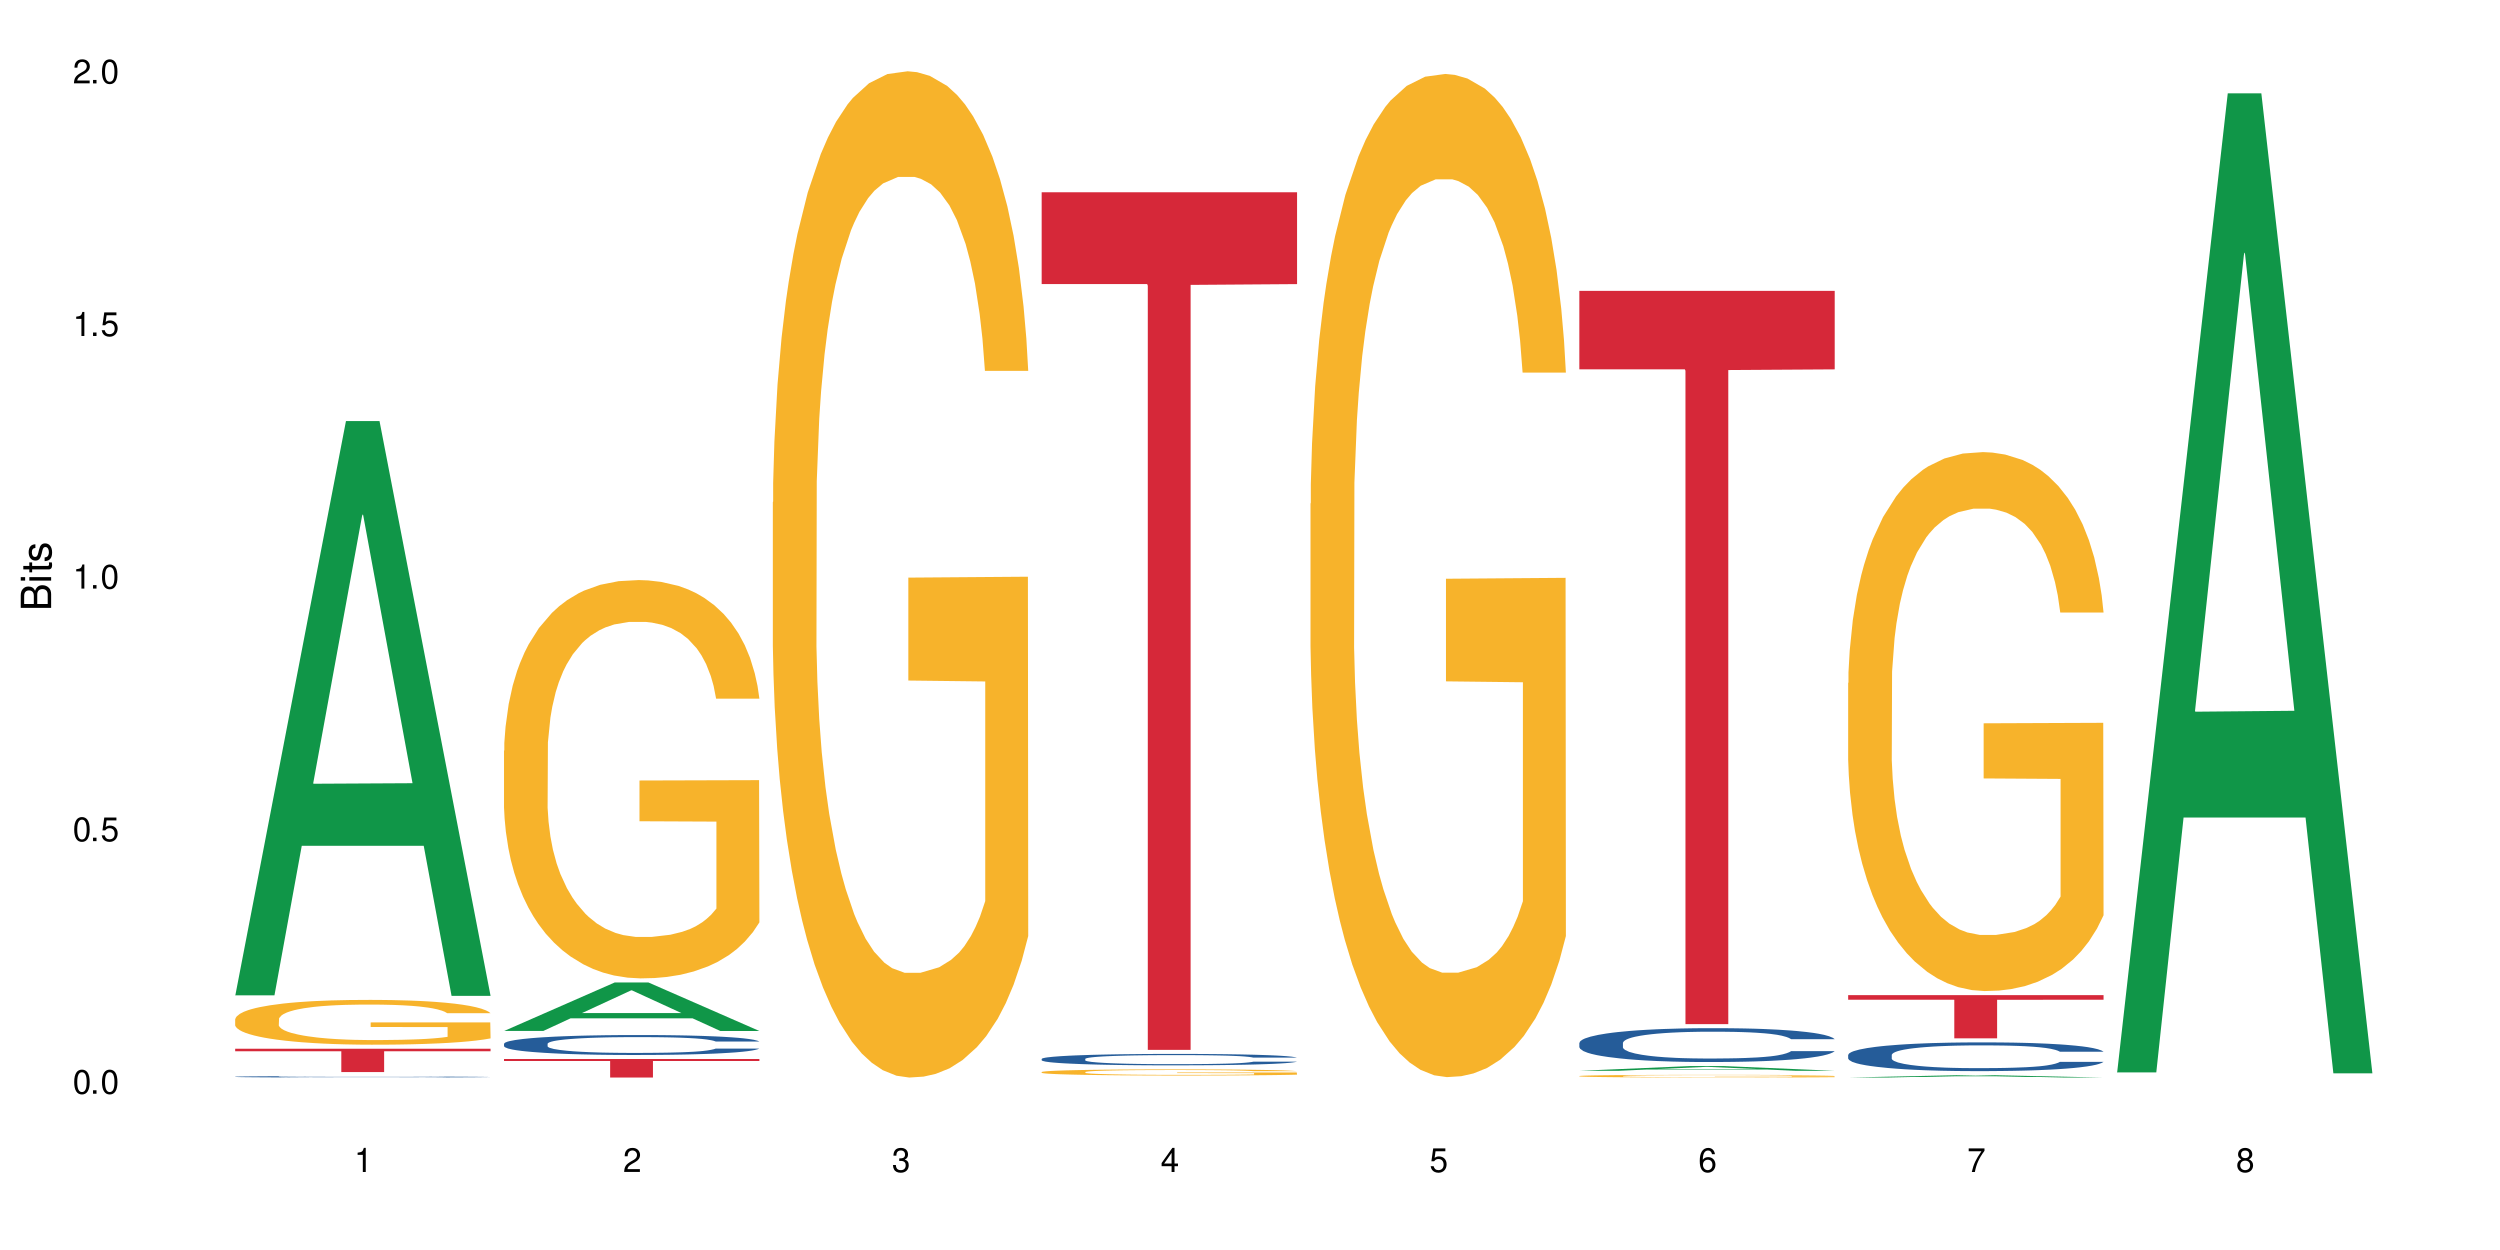 <?xml version="1.0" encoding="UTF-8"?>
<svg xmlns="http://www.w3.org/2000/svg" xmlns:xlink="http://www.w3.org/1999/xlink" width="720" height="360" viewBox="0 0 720 360">
<defs>
<g>
<g id="glyph-0-0">
</g>
<g id="glyph-0-1">
<path d="M 2.641 -6.938 C 2 -6.938 1.422 -6.656 1.078 -6.172 C 0.641 -5.562 0.406 -4.641 0.406 -3.359 C 0.406 -1.016 1.188 0.219 2.641 0.219 C 4.078 0.219 4.859 -1.016 4.859 -3.297 C 4.859 -4.641 4.656 -5.547 4.203 -6.172 C 3.844 -6.656 3.281 -6.938 2.641 -6.938 Z M 2.641 -6.188 C 3.547 -6.188 4 -5.25 4 -3.375 C 4 -1.406 3.562 -0.484 2.625 -0.484 C 1.734 -0.484 1.281 -1.438 1.281 -3.344 C 1.281 -5.25 1.734 -6.188 2.641 -6.188 Z M 2.641 -6.188 "/>
</g>
<g id="glyph-0-2">
<path d="M 1.828 -1 L 0.828 -1 L 0.828 0 L 1.828 0 Z M 1.828 -1 "/>
</g>
<g id="glyph-0-3">
<path d="M 4.562 -6.797 L 1.062 -6.797 L 0.547 -3.094 L 1.328 -3.094 C 1.719 -3.562 2.047 -3.734 2.578 -3.734 C 3.484 -3.734 4.062 -3.109 4.062 -2.094 C 4.062 -1.125 3.484 -0.531 2.578 -0.531 C 1.828 -0.531 1.375 -0.906 1.188 -1.672 L 0.328 -1.672 C 0.453 -1.109 0.547 -0.844 0.75 -0.594 C 1.125 -0.078 1.828 0.219 2.594 0.219 C 3.969 0.219 4.922 -0.781 4.922 -2.219 C 4.922 -3.562 4.031 -4.484 2.719 -4.484 C 2.25 -4.484 1.859 -4.359 1.469 -4.062 L 1.734 -5.969 L 4.562 -5.969 Z M 4.562 -6.797 "/>
</g>
<g id="glyph-0-4">
<path d="M 2.484 -4.938 L 2.484 0 L 3.328 0 L 3.328 -6.938 L 2.766 -6.938 C 2.469 -5.875 2.281 -5.734 0.984 -5.562 L 0.984 -4.938 Z M 2.484 -4.938 "/>
</g>
<g id="glyph-0-5">
<path d="M 4.859 -0.828 L 1.281 -0.828 C 1.359 -1.406 1.672 -1.781 2.5 -2.281 L 3.469 -2.828 C 4.406 -3.344 4.906 -4.062 4.906 -4.906 C 4.906 -5.484 4.672 -6.031 4.266 -6.406 C 3.859 -6.766 3.375 -6.938 2.719 -6.938 C 1.859 -6.938 1.219 -6.625 0.844 -6.031 C 0.609 -5.672 0.5 -5.234 0.484 -4.531 L 1.328 -4.531 C 1.359 -5.016 1.406 -5.281 1.531 -5.516 C 1.75 -5.938 2.188 -6.203 2.703 -6.203 C 3.469 -6.203 4.031 -5.641 4.031 -4.891 C 4.031 -4.344 3.719 -3.859 3.125 -3.516 L 2.234 -3 C 0.812 -2.172 0.406 -1.531 0.328 -0.016 L 4.859 -0.016 Z M 4.859 -0.828 "/>
</g>
<g id="glyph-0-6">
<path d="M 2.125 -3.188 L 2.578 -3.188 C 3.5 -3.188 3.984 -2.766 3.984 -1.922 C 3.984 -1.062 3.469 -0.531 2.594 -0.531 C 1.656 -0.531 1.203 -1 1.156 -2.016 L 0.312 -2.016 C 0.344 -1.453 0.438 -1.094 0.609 -0.781 C 0.953 -0.109 1.625 0.219 2.547 0.219 C 3.953 0.219 4.859 -0.625 4.859 -1.938 C 4.859 -2.828 4.516 -3.297 3.703 -3.594 C 4.344 -3.844 4.656 -4.328 4.656 -5.031 C 4.656 -6.219 3.875 -6.938 2.578 -6.938 C 1.203 -6.938 0.484 -6.172 0.453 -4.703 L 1.297 -4.703 C 1.312 -5.125 1.344 -5.359 1.453 -5.578 C 1.641 -5.969 2.062 -6.203 2.594 -6.203 C 3.344 -6.203 3.797 -5.75 3.797 -5 C 3.797 -4.516 3.609 -4.219 3.25 -4.047 C 3.016 -3.953 2.703 -3.922 2.125 -3.906 Z M 2.125 -3.188 "/>
</g>
<g id="glyph-0-7">
<path d="M 3.141 -1.672 L 3.141 0 L 3.984 0 L 3.984 -1.672 L 4.984 -1.672 L 4.984 -2.438 L 3.984 -2.438 L 3.984 -6.938 L 3.359 -6.938 L 0.266 -2.578 L 0.266 -1.672 Z M 3.141 -2.438 L 1 -2.438 L 3.141 -5.5 Z M 3.141 -2.438 "/>
</g>
<g id="glyph-0-8">
<path d="M 4.781 -5.125 C 4.609 -6.266 3.891 -6.938 2.844 -6.938 C 2.094 -6.938 1.422 -6.578 1.031 -5.953 C 0.594 -5.266 0.406 -4.422 0.406 -3.172 C 0.406 -2 0.578 -1.25 0.984 -0.641 C 1.359 -0.078 1.953 0.219 2.703 0.219 C 3.984 0.219 4.922 -0.75 4.922 -2.094 C 4.922 -3.375 4.062 -4.281 2.844 -4.281 C 2.172 -4.281 1.641 -4.031 1.281 -3.516 C 1.281 -5.234 1.828 -6.188 2.797 -6.188 C 3.391 -6.188 3.797 -5.797 3.938 -5.125 Z M 2.734 -3.531 C 3.547 -3.531 4.062 -2.953 4.062 -2.031 C 4.062 -1.156 3.484 -0.531 2.703 -0.531 C 1.922 -0.531 1.328 -1.188 1.328 -2.078 C 1.328 -2.938 1.906 -3.531 2.734 -3.531 Z M 2.734 -3.531 "/>
</g>
<g id="glyph-0-9">
<path d="M 4.984 -6.797 L 0.438 -6.797 L 0.438 -5.969 L 4.109 -5.969 C 2.5 -3.656 1.828 -2.234 1.328 0 L 2.219 0 C 2.594 -2.172 3.453 -4.047 4.984 -6.094 Z M 4.984 -6.797 "/>
</g>
<g id="glyph-0-10">
<path d="M 3.75 -3.656 C 4.469 -4.094 4.688 -4.438 4.688 -5.078 C 4.688 -6.172 3.844 -6.938 2.641 -6.938 C 1.438 -6.938 0.594 -6.172 0.594 -5.094 C 0.594 -4.438 0.812 -4.094 1.516 -3.656 C 0.734 -3.266 0.359 -2.703 0.359 -1.922 C 0.359 -0.656 1.281 0.219 2.641 0.219 C 3.984 0.219 4.922 -0.656 4.922 -1.922 C 4.922 -2.703 4.531 -3.266 3.75 -3.656 Z M 2.641 -6.188 C 3.359 -6.188 3.812 -5.75 3.812 -5.062 C 3.812 -4.406 3.344 -3.984 2.641 -3.984 C 1.922 -3.984 1.453 -4.406 1.453 -5.078 C 1.453 -5.75 1.922 -6.188 2.641 -6.188 Z M 2.641 -3.266 C 3.484 -3.266 4.062 -2.719 4.062 -1.906 C 4.062 -1.078 3.484 -0.531 2.625 -0.531 C 1.797 -0.531 1.219 -1.094 1.219 -1.906 C 1.219 -2.719 1.781 -3.266 2.641 -3.266 Z M 2.641 -3.266 "/>
</g>
<g id="glyph-1-0">
</g>
<g id="glyph-1-1">
<path d="M 0 -0.953 L 0 -4.891 C 0 -5.719 -0.234 -6.344 -0.734 -6.797 C -1.188 -7.234 -1.812 -7.469 -2.5 -7.469 C -3.547 -7.469 -4.188 -7 -4.625 -5.875 C -4.984 -6.688 -5.625 -7.094 -6.531 -7.094 C -7.172 -7.094 -7.734 -6.859 -8.141 -6.391 C -8.562 -5.922 -8.75 -5.344 -8.75 -4.5 L -8.75 -0.953 Z M -4.984 -2.062 L -7.766 -2.062 L -7.766 -4.219 C -7.766 -4.844 -7.688 -5.203 -7.453 -5.5 C -7.219 -5.812 -6.859 -5.969 -6.375 -5.969 C -5.891 -5.969 -5.531 -5.812 -5.297 -5.5 C -5.062 -5.203 -4.984 -4.844 -4.984 -4.219 Z M -0.984 -2.062 L -4 -2.062 L -4 -4.781 C -4 -5.766 -3.438 -6.359 -2.484 -6.359 C -1.547 -6.359 -0.984 -5.766 -0.984 -4.781 Z M -0.984 -2.062 "/>
</g>
<g id="glyph-1-2">
<path d="M -6.281 -1.797 L -6.281 -0.797 L 0 -0.797 L 0 -1.797 Z M -8.75 -1.797 L -8.75 -0.797 L -7.484 -0.797 L -7.484 -1.797 Z M -8.75 -1.797 "/>
</g>
<g id="glyph-1-3">
<path d="M -6.281 -3.047 L -6.281 -2.016 L -8.016 -2.016 L -8.016 -1.016 L -6.281 -1.016 L -6.281 -0.172 L -5.469 -0.172 L -5.469 -1.016 L -0.719 -1.016 C -0.078 -1.016 0.281 -1.453 0.281 -2.234 C 0.281 -2.5 0.25 -2.719 0.188 -3.047 L -0.641 -3.047 C -0.609 -2.906 -0.594 -2.766 -0.594 -2.562 C -0.594 -2.141 -0.719 -2.016 -1.156 -2.016 L -5.469 -2.016 L -5.469 -3.047 Z M -6.281 -3.047 "/>
</g>
<g id="glyph-1-4">
<path d="M -4.531 -5.25 C -5.766 -5.25 -6.469 -4.422 -6.469 -2.969 C -6.469 -1.516 -5.719 -0.562 -4.547 -0.562 C -3.562 -0.562 -3.094 -1.062 -2.734 -2.562 L -2.516 -3.484 C -2.344 -4.188 -2.094 -4.469 -1.641 -4.469 C -1.047 -4.469 -0.641 -3.875 -0.641 -3 C -0.641 -2.453 -0.797 -2 -1.062 -1.75 C -1.25 -1.594 -1.422 -1.531 -1.875 -1.469 L -1.875 -0.406 C -0.422 -0.453 0.281 -1.266 0.281 -2.922 C 0.281 -4.5 -0.5 -5.516 -1.719 -5.516 C -2.656 -5.516 -3.172 -4.984 -3.469 -3.734 L -3.703 -2.766 C -3.891 -1.953 -4.156 -1.609 -4.594 -1.609 C -5.188 -1.609 -5.547 -2.125 -5.547 -2.938 C -5.547 -3.75 -5.203 -4.172 -4.531 -4.203 Z M -4.531 -5.25 "/>
</g>
</g>
</defs>
<rect x="-72" y="-36" width="864" height="432" fill="rgb(100%, 100%, 100%)" fill-opacity="1"/>
<path fill-rule="nonzero" fill="rgb(6.275%, 58.824%, 28.235%)" fill-opacity="1" d="M 67.73 286.648 L 67.809 286.492 L 99.637 121.27 L 109.301 121.27 L 141.281 286.805 L 130.047 286.805 L 122.031 243.594 L 86.906 243.594 L 79.047 286.648 L 67.73 286.648 L 90.285 225.719 L 118.809 225.562 L 104.586 148.312 L 104.43 148.156 L 104.27 148.625 L 90.207 225.562 L 90.285 225.719 Z M 67.73 286.648 "/>
<path fill-rule="nonzero" fill="rgb(14.51%, 36.078%, 60%)" fill-opacity="1" d="M 67.73 310.098 L 67.82 310.098 L 67.82 310.09 L 68.09 310.074 L 68.719 310.055 L 69.344 310.043 L 70.961 310.02 L 73.203 310 L 75.535 309.984 L 77.238 309.973 L 78.766 309.965 L 82.262 309.953 L 84.504 309.945 L 86.926 309.938 L 89.887 309.93 L 92.039 309.926 L 96.883 309.922 L 100.469 309.918 L 112.848 309.918 L 115.449 309.922 L 118.32 309.926 L 120.742 309.926 L 124.957 309.938 L 128.727 309.945 L 130.43 309.953 L 133.121 309.965 L 135.184 309.977 L 136.617 309.984 L 138.234 310 L 139.668 310.016 L 140.746 310.035 L 141.281 310.051 L 128.727 310.051 L 128.098 310.035 L 127.379 310.023 L 126.035 310.008 L 124.688 310 L 122.805 309.988 L 121.102 309.98 L 118.77 309.973 L 116.707 309.969 L 114.555 309.965 L 112.488 309.965 L 108.543 309.961 L 102.266 309.961 L 98.766 309.965 L 96.883 309.969 L 94.191 309.973 L 92.309 309.977 L 90.066 309.984 L 88.539 309.992 L 86.656 310 L 85.312 310.012 L 83.785 310.023 L 82.891 310.031 L 82.082 310.043 L 81.363 310.055 L 80.828 310.07 L 80.469 310.082 L 80.289 310.098 L 80.289 310.156 L 80.469 310.168 L 80.918 310.184 L 82.082 310.207 L 83.785 310.227 L 85.762 310.242 L 87.645 310.254 L 88.719 310.262 L 90.156 310.266 L 92.398 310.273 L 95.629 310.281 L 97.512 310.285 L 100.383 310.289 L 110.785 310.289 L 113.117 310.285 L 115.539 310.281 L 118.859 310.277 L 120.922 310.27 L 122.715 310.262 L 124.062 310.254 L 124.957 310.25 L 126.305 310.238 L 127.379 310.227 L 128.188 310.211 L 128.727 310.199 L 141.281 310.199 L 140.746 310.215 L 139.938 310.23 L 139.129 310.238 L 137.875 310.254 L 136.441 310.266 L 134.375 310.277 L 132.672 310.285 L 130.43 310.297 L 128.367 310.305 L 126.125 310.309 L 122.805 310.316 L 120.652 310.32 L 118.32 310.324 L 115.539 310.328 L 112.043 310.332 L 98.227 310.332 L 94.551 310.328 L 89.977 310.32 L 86.656 310.312 L 84.055 310.305 L 81.812 310.297 L 79.301 310.289 L 76.074 310.27 L 74.098 310.258 L 72.754 310.246 L 71.23 310.234 L 70.152 310.219 L 68.898 310.199 L 68 310.172 L 67.73 310.148 Z M 67.73 310.098 "/>
<path fill-rule="nonzero" fill="rgb(96.863%, 70.196%, 16.863%)" fill-opacity="1" d="M 67.73 293.496 L 67.82 293.484 L 67.82 293.246 L 68.18 292.719 L 69.078 291.988 L 70.242 291.387 L 71.5 290.914 L 72.305 290.668 L 73.652 290.312 L 74.816 290.055 L 77.777 289.523 L 81.543 289.027 L 83.609 288.816 L 85.941 288.617 L 89.258 288.391 L 90.785 288.309 L 95.449 288.121 L 100.738 288.004 L 106.57 287.969 L 109.262 287.98 L 112.938 288.027 L 117.961 288.156 L 120.832 288.273 L 123.074 288.391 L 125.406 288.547 L 128.277 288.781 L 130.969 289.062 L 133.121 289.348 L 135.273 289.699 L 137.066 290.078 L 138.594 290.488 L 139.938 290.984 L 140.746 291.398 L 141.281 291.809 L 128.816 291.809 L 128.098 291.398 L 127.289 291.078 L 125.945 290.691 L 124.598 290.406 L 123.254 290.184 L 120.742 289.875 L 118.59 289.688 L 115.898 289.523 L 113.297 289.418 L 110.336 289.348 L 108.543 289.324 L 103.789 289.324 L 99.484 289.406 L 96.973 289.5 L 95.18 289.594 L 92.668 289.77 L 91.141 289.914 L 90.246 290.008 L 87.555 290.371 L 85.762 290.703 L 84.773 290.926 L 83.52 291.281 L 82.621 291.598 L 81.633 292.07 L 81.098 292.422 L 80.379 293.223 L 80.289 295.348 L 80.559 295.793 L 81.098 296.277 L 81.812 296.699 L 82.891 297.148 L 83.965 297.492 L 85.852 297.949 L 87.465 298.258 L 88.719 298.457 L 91.141 298.777 L 92.129 298.883 L 94.461 299.094 L 96.883 299.258 L 99.844 299.398 L 102.086 299.473 L 105.672 299.531 L 110.246 299.531 L 115.629 299.461 L 119.039 299.363 L 121.371 299.27 L 122.895 299.188 L 124.777 299.059 L 126.125 298.941 L 127.379 298.812 L 128.906 298.609 L 128.906 295.793 L 106.75 295.781 L 106.75 294.461 L 141.195 294.449 L 141.281 299.059 L 139.398 299.375 L 137.066 299.684 L 134.824 299.918 L 132.492 300.117 L 129.176 300.344 L 126.484 300.484 L 122.355 300.648 L 118.59 300.754 L 114.645 300.828 L 111.145 300.863 L 107.02 300.875 L 103.34 300.852 L 99.395 300.777 L 96.254 300.684 L 93.383 300.566 L 90.516 300.414 L 86.926 300.168 L 84.594 299.965 L 82.172 299.719 L 79.75 299.422 L 77.598 299.105 L 76.164 298.859 L 74.727 298.574 L 73.203 298.223 L 71.766 297.82 L 70.691 297.457 L 69.703 297.043 L 68.988 296.652 L 68.27 296.125 L 67.91 295.699 L 67.73 295.332 Z M 67.73 293.496 "/>
<path fill-rule="nonzero" fill="rgb(83.922%, 15.686%, 22.353%)" fill-opacity="1" d="M 67.73 302.039 L 141.281 302.039 L 141.281 302.758 L 110.629 302.762 L 110.629 308.754 L 98.297 308.754 L 98.297 302.77 L 98.117 302.758 L 67.73 302.758 Z M 67.73 302.039 "/>
<path fill-rule="nonzero" fill="rgb(6.275%, 58.824%, 28.235%)" fill-opacity="1" d="M 145.156 296.914 L 145.234 296.902 L 177.059 282.941 L 186.723 282.941 L 218.707 296.93 L 207.469 296.93 L 199.453 293.277 L 164.328 293.277 L 156.469 296.914 L 145.156 296.914 L 167.707 291.766 L 196.23 291.754 L 182.008 285.227 L 181.852 285.215 L 181.695 285.254 L 167.629 291.754 L 167.707 291.766 Z M 145.156 296.914 "/>
<path fill-rule="nonzero" fill="rgb(14.51%, 36.078%, 60%)" fill-opacity="1" d="M 145.156 300.59 L 145.242 300.586 L 145.242 300.461 L 145.512 300.262 L 146.141 300.008 L 146.77 299.836 L 148.383 299.527 L 150.625 299.227 L 152.957 298.996 L 154.664 298.859 L 156.188 298.754 L 159.684 298.559 L 161.93 298.461 L 164.352 298.371 L 167.309 298.281 L 169.461 298.23 L 174.305 298.145 L 177.895 298.109 L 180.676 298.094 L 186.684 298.094 L 190.273 298.113 L 192.875 298.141 L 195.742 298.184 L 198.164 298.23 L 202.383 298.344 L 206.148 298.492 L 207.852 298.574 L 210.543 298.738 L 212.605 298.895 L 214.043 299.031 L 215.656 299.227 L 217.094 299.461 L 218.168 299.73 L 218.707 299.957 L 206.148 299.957 L 205.52 299.746 L 204.805 299.582 L 203.457 299.367 L 202.113 299.215 L 200.23 299.062 L 198.523 298.965 L 196.191 298.863 L 194.129 298.801 L 191.977 298.754 L 189.914 298.723 L 185.969 298.691 L 181.391 298.691 L 179.688 298.703 L 176.191 298.742 L 174.305 298.781 L 171.613 298.855 L 169.73 298.922 L 167.488 299.027 L 165.965 299.117 L 164.082 299.254 L 162.734 299.375 L 161.211 299.547 L 160.312 299.68 L 159.508 299.824 L 158.789 300 L 158.25 300.184 L 157.891 300.375 L 157.711 300.566 L 157.711 301.379 L 157.891 301.566 L 158.34 301.789 L 159.508 302.109 L 161.211 302.387 L 163.184 302.605 L 165.066 302.766 L 166.145 302.836 L 167.578 302.922 L 169.82 303.027 L 173.051 303.133 L 174.934 303.172 L 177.805 303.215 L 180.766 303.238 L 184.711 303.238 L 188.211 303.215 L 190.543 303.188 L 192.965 303.148 L 196.281 303.059 L 198.344 302.973 L 200.141 302.875 L 201.484 302.773 L 202.383 302.691 L 203.727 302.527 L 204.805 302.348 L 205.609 302.164 L 206.148 301.988 L 218.707 301.988 L 218.168 302.195 L 217.359 302.402 L 216.555 302.555 L 215.297 302.738 L 213.863 302.902 L 211.801 303.086 L 210.094 303.203 L 207.852 303.336 L 205.789 303.438 L 203.547 303.523 L 200.23 303.629 L 198.074 303.684 L 195.742 303.73 L 192.965 303.773 L 189.465 303.809 L 185.699 303.828 L 182.199 303.836 L 178.434 303.824 L 175.652 303.805 L 171.973 303.758 L 167.398 303.66 L 164.082 303.562 L 161.48 303.461 L 159.238 303.355 L 156.727 303.215 L 153.496 302.984 L 151.523 302.805 L 150.176 302.66 L 148.652 302.453 L 147.574 302.27 L 146.32 301.977 L 145.422 301.605 L 145.156 301.316 Z M 145.156 300.59 "/>
<path fill-rule="nonzero" fill="rgb(96.863%, 70.196%, 16.863%)" fill-opacity="1" d="M 145.156 216.195 L 145.242 216.09 L 145.242 213.996 L 145.602 209.281 L 146.5 202.785 L 147.664 197.441 L 148.922 193.25 L 149.73 191.051 L 151.074 187.906 L 152.242 185.602 L 155.199 180.887 L 158.969 176.488 L 161.031 174.602 L 163.363 172.82 L 166.684 170.832 L 168.207 170.098 L 172.871 168.422 L 178.164 167.375 L 183.992 167.059 L 186.684 167.164 L 190.363 167.582 L 195.387 168.734 L 198.254 169.785 L 200.496 170.832 L 202.828 172.191 L 205.699 174.289 L 208.391 176.801 L 210.543 179.316 L 212.695 182.461 L 214.492 185.812 L 216.016 189.48 L 217.359 193.879 L 218.168 197.547 L 218.707 201.215 L 206.238 201.215 L 205.52 197.547 L 204.715 194.719 L 203.367 191.262 L 202.023 188.746 L 200.676 186.754 L 198.164 184.031 L 196.012 182.355 L 193.32 180.887 L 190.723 179.945 L 187.762 179.316 L 185.969 179.109 L 181.211 179.109 L 176.906 179.84 L 174.395 180.68 L 172.602 181.516 L 170.09 183.09 L 168.566 184.348 L 167.668 185.184 L 164.977 188.43 L 163.184 191.363 L 162.195 193.355 L 160.941 196.5 L 160.043 199.328 L 159.059 203.52 L 158.52 206.66 L 157.801 213.785 L 157.711 232.641 L 157.98 236.625 L 158.52 240.918 L 159.238 244.691 L 160.312 248.672 L 161.391 251.711 L 163.273 255.797 L 164.887 258.52 L 166.145 260.301 L 168.566 263.129 L 169.551 264.07 L 171.883 265.957 L 174.305 267.426 L 177.266 268.68 L 179.508 269.309 L 183.098 269.836 L 187.672 269.836 L 193.055 269.207 L 196.461 268.367 L 198.793 267.527 L 200.32 266.797 L 202.203 265.645 L 203.547 264.598 L 204.805 263.445 L 206.328 261.664 L 206.328 236.625 L 184.172 236.52 L 184.172 224.785 L 218.617 224.68 L 218.707 265.645 L 216.824 268.473 L 214.492 271.195 L 212.25 273.293 L 209.918 275.074 L 206.598 277.062 L 203.906 278.32 L 199.781 279.785 L 196.012 280.73 L 192.066 281.359 L 188.566 281.672 L 184.441 281.777 L 180.766 281.566 L 176.816 280.938 L 173.68 280.102 L 170.809 279.055 L 167.938 277.691 L 164.352 275.492 L 162.016 273.711 L 159.594 271.512 L 157.172 268.891 L 155.02 266.062 L 153.586 263.863 L 152.152 261.348 L 150.625 258.207 L 149.191 254.645 L 148.113 251.395 L 147.129 247.73 L 146.41 244.27 L 145.691 239.559 L 145.332 235.785 L 145.156 232.539 Z M 145.156 216.195 "/>
<path fill-rule="nonzero" fill="rgb(83.922%, 15.686%, 22.353%)" fill-opacity="1" d="M 145.156 305 L 218.707 305 L 218.707 305.57 L 188.051 305.574 L 188.051 310.332 L 175.719 310.332 L 175.719 305.578 L 175.539 305.57 L 145.156 305.57 Z M 145.156 305 "/>
<path fill-rule="nonzero" fill="rgb(96.863%, 70.196%, 16.863%)" fill-opacity="1" d="M 222.578 144.652 L 222.668 144.387 L 222.668 139.094 L 223.027 127.184 L 223.922 110.777 L 225.09 97.277 L 226.344 86.691 L 227.152 81.133 L 228.496 73.195 L 229.664 67.371 L 232.625 55.461 L 236.391 44.348 L 238.453 39.582 L 240.785 35.082 L 244.105 30.055 L 245.629 28.203 L 250.293 23.965 L 255.586 21.32 L 261.418 20.527 L 264.109 20.789 L 267.785 21.848 L 272.809 24.762 L 275.68 27.406 L 277.922 30.055 L 280.254 33.496 L 283.125 38.789 L 285.816 45.141 L 287.969 51.492 L 290.121 59.43 L 291.914 67.902 L 293.438 77.164 L 294.785 88.281 L 295.59 97.543 L 296.129 106.805 L 283.66 106.805 L 282.945 97.543 L 282.137 90.398 L 280.793 81.664 L 279.445 75.312 L 278.102 70.281 L 275.59 63.402 L 273.438 59.168 L 270.746 55.461 L 268.145 53.078 L 265.184 51.492 L 263.391 50.961 L 258.637 50.961 L 254.332 52.816 L 251.82 54.934 L 250.023 57.051 L 247.512 61.02 L 245.988 64.195 L 245.094 66.312 L 242.402 74.516 L 240.605 81.93 L 239.621 86.957 L 238.363 94.898 L 237.469 102.043 L 236.48 112.629 L 235.941 120.57 L 235.227 138.566 L 235.137 186.207 L 235.406 196.262 L 235.941 207.113 L 236.66 216.641 L 237.738 226.699 L 238.812 234.375 L 240.695 244.695 L 242.312 251.578 L 243.566 256.078 L 245.988 263.223 L 246.977 265.605 L 249.309 270.367 L 251.73 274.074 L 254.691 277.25 L 256.934 278.836 L 260.52 280.16 L 265.094 280.16 L 270.477 278.574 L 273.887 276.457 L 276.219 274.34 L 277.742 272.484 L 279.625 269.574 L 280.973 266.926 L 282.227 264.016 L 283.75 259.516 L 283.75 196.262 L 261.598 195.996 L 261.598 166.355 L 296.039 166.09 L 296.129 269.574 L 294.246 276.719 L 291.914 283.602 L 289.672 288.895 L 287.34 293.395 L 284.02 298.422 L 281.328 301.598 L 277.203 305.305 L 273.438 307.688 L 269.488 309.273 L 265.992 310.066 L 261.867 310.332 L 258.188 309.805 L 254.242 308.215 L 251.102 306.098 L 248.23 303.453 L 245.359 300.012 L 241.773 294.453 L 239.441 289.953 L 237.02 284.395 L 234.598 277.777 L 232.445 270.633 L 231.008 265.074 L 229.574 258.723 L 228.051 250.781 L 226.613 241.785 L 225.539 233.578 L 224.551 224.316 L 223.832 215.582 L 223.117 203.672 L 222.758 194.145 L 222.578 185.941 Z M 222.578 144.652 "/>
<path fill-rule="nonzero" fill="rgb(14.51%, 36.078%, 60%)" fill-opacity="1" d="M 300 304.961 L 300.09 304.957 L 300.09 304.887 L 300.359 304.77 L 300.988 304.629 L 301.617 304.527 L 303.23 304.352 L 305.473 304.18 L 307.805 304.047 L 309.508 303.969 L 311.035 303.91 L 314.531 303.797 L 316.773 303.742 L 319.195 303.691 L 322.156 303.637 L 324.309 303.609 L 329.152 303.559 L 332.742 303.539 L 335.52 303.531 L 341.531 303.531 L 345.117 303.543 L 347.719 303.559 L 350.59 303.582 L 353.012 303.609 L 357.227 303.676 L 360.996 303.758 L 362.699 303.809 L 365.391 303.898 L 367.453 303.988 L 368.891 304.066 L 370.504 304.18 L 371.938 304.316 L 373.016 304.469 L 373.555 304.598 L 360.996 304.598 L 360.367 304.477 L 359.648 304.383 L 358.305 304.262 L 356.961 304.172 L 355.074 304.086 L 353.371 304.027 L 351.039 303.973 L 348.977 303.938 L 346.824 303.91 L 344.762 303.891 L 340.812 303.871 L 336.238 303.871 L 334.535 303.879 L 331.035 303.902 L 329.152 303.926 L 326.461 303.965 L 324.578 304.004 L 322.336 304.066 L 320.812 304.117 L 318.926 304.195 L 317.582 304.262 L 316.059 304.363 L 315.16 304.438 L 314.352 304.523 L 313.637 304.621 L 313.098 304.727 L 312.738 304.836 L 312.559 304.945 L 312.559 305.41 L 312.738 305.52 L 313.188 305.645 L 314.352 305.828 L 316.059 305.988 L 318.031 306.113 L 319.914 306.203 L 320.992 306.246 L 322.426 306.293 L 324.668 306.355 L 327.898 306.414 L 329.781 306.438 L 332.652 306.465 L 335.609 306.477 L 339.559 306.477 L 343.055 306.465 L 345.387 306.449 L 347.809 306.426 L 351.129 306.371 L 353.191 306.324 L 354.984 306.27 L 356.332 306.211 L 357.227 306.164 L 358.574 306.07 L 359.648 305.969 L 360.457 305.863 L 360.996 305.762 L 373.555 305.762 L 373.016 305.879 L 372.207 305.996 L 371.402 306.086 L 370.145 306.191 L 368.711 306.281 L 366.645 306.387 L 364.941 306.457 L 362.699 306.531 L 360.637 306.59 L 358.395 306.641 L 355.074 306.699 L 352.922 306.73 L 350.59 306.758 L 347.809 306.781 L 344.312 306.801 L 340.543 306.812 L 337.047 306.816 L 333.277 306.812 L 330.5 306.801 L 326.82 306.773 L 322.246 306.719 L 318.926 306.66 L 316.324 306.605 L 314.082 306.543 L 311.57 306.465 L 308.344 306.332 L 306.371 306.23 L 305.023 306.145 L 303.5 306.027 L 302.422 305.922 L 301.168 305.754 L 300.27 305.539 L 300 305.375 Z M 300 304.961 "/>
<path fill-rule="nonzero" fill="rgb(96.863%, 70.196%, 16.863%)" fill-opacity="1" d="M 300 308.738 L 300.09 308.738 L 300.09 308.703 L 300.449 308.633 L 301.348 308.531 L 302.512 308.449 L 303.77 308.387 L 304.574 308.352 L 305.922 308.305 L 307.086 308.266 L 310.047 308.195 L 313.816 308.125 L 315.879 308.098 L 318.211 308.07 L 321.527 308.039 L 323.055 308.027 L 327.719 308.004 L 333.012 307.984 L 338.84 307.98 L 341.531 307.984 L 345.207 307.988 L 350.23 308.008 L 353.102 308.023 L 355.344 308.039 L 357.676 308.059 L 360.547 308.094 L 363.238 308.133 L 365.391 308.172 L 367.543 308.219 L 369.336 308.27 L 370.863 308.328 L 372.207 308.395 L 373.016 308.453 L 373.555 308.508 L 361.086 308.508 L 360.367 308.453 L 359.559 308.406 L 358.215 308.355 L 356.871 308.316 L 355.523 308.285 L 353.012 308.242 L 350.859 308.219 L 348.168 308.195 L 345.566 308.18 L 342.609 308.172 L 340.812 308.168 L 336.059 308.168 L 331.754 308.18 L 329.242 308.191 L 327.449 308.203 L 324.938 308.227 L 323.414 308.246 L 322.516 308.262 L 319.824 308.312 L 318.031 308.355 L 317.043 308.387 L 315.789 308.434 L 314.891 308.48 L 313.902 308.543 L 313.367 308.594 L 312.648 308.703 L 312.559 308.992 L 312.828 309.055 L 313.367 309.121 L 314.082 309.18 L 315.16 309.238 L 316.234 309.285 L 318.121 309.348 L 319.734 309.391 L 320.992 309.418 L 323.414 309.461 L 324.398 309.477 L 326.73 309.508 L 329.152 309.527 L 332.113 309.547 L 334.355 309.559 L 337.941 309.566 L 342.52 309.566 L 347.898 309.555 L 351.309 309.543 L 353.641 309.531 L 355.164 309.52 L 357.047 309.5 L 358.395 309.484 L 359.648 309.469 L 361.176 309.441 L 361.176 309.055 L 339.02 309.051 L 339.02 308.871 L 373.465 308.871 L 373.555 309.5 L 371.668 309.547 L 369.336 309.586 L 367.094 309.621 L 364.762 309.648 L 361.445 309.676 L 358.754 309.695 L 354.629 309.719 L 350.859 309.734 L 346.914 309.742 L 343.414 309.75 L 339.289 309.75 L 335.609 309.746 L 331.664 309.738 L 328.523 309.723 L 325.656 309.707 L 322.785 309.688 L 319.195 309.652 L 316.863 309.625 L 314.441 309.59 L 312.02 309.551 L 309.867 309.508 L 308.434 309.473 L 306.996 309.434 L 305.473 309.387 L 304.039 309.332 L 302.961 309.281 L 301.973 309.227 L 301.258 309.172 L 300.539 309.098 L 300.18 309.039 L 300 308.992 Z M 300 308.738 "/>
<path fill-rule="nonzero" fill="rgb(83.922%, 15.686%, 22.353%)" fill-opacity="1" d="M 300 55.379 L 373.555 55.379 L 373.555 81.82 L 342.898 82.051 L 342.898 302.367 L 330.566 302.367 L 330.566 82.281 L 330.387 81.82 L 300 81.82 Z M 300 55.379 "/>
<path fill-rule="nonzero" fill="rgb(96.863%, 70.196%, 16.863%)" fill-opacity="1" d="M 377.426 145.043 L 377.516 144.777 L 377.516 139.5 L 377.871 127.629 L 378.77 111.27 L 379.938 97.812 L 381.191 87.258 L 382 81.719 L 383.344 73.805 L 384.512 68 L 387.469 56.125 L 391.238 45.043 L 393.301 40.293 L 395.633 35.809 L 398.953 30.797 L 400.477 28.949 L 405.141 24.727 L 410.434 22.09 L 416.262 21.297 L 418.953 21.562 L 422.633 22.617 L 427.656 25.52 L 430.527 28.156 L 432.77 30.797 L 435.102 34.227 L 437.969 39.504 L 440.66 45.836 L 442.812 52.168 L 444.969 60.082 L 446.762 68.527 L 448.285 77.762 L 449.633 88.844 L 450.438 98.078 L 450.977 107.312 L 438.508 107.312 L 437.789 98.078 L 436.984 90.953 L 435.637 82.246 L 434.293 75.914 L 432.949 70.902 L 430.438 64.043 L 428.281 59.82 L 425.594 56.125 L 422.992 53.75 L 420.031 52.168 L 418.238 51.641 L 413.484 51.641 L 409.176 53.488 L 406.664 55.598 L 404.871 57.707 L 402.359 61.668 L 400.836 64.832 L 399.938 66.945 L 397.246 75.121 L 395.453 82.512 L 394.469 87.523 L 393.211 95.438 L 392.312 102.562 L 391.328 113.117 L 390.789 121.031 L 390.07 138.973 L 389.98 186.465 L 390.25 196.492 L 390.789 207.309 L 391.508 216.809 L 392.582 226.836 L 393.66 234.488 L 395.543 244.777 L 397.156 251.637 L 398.414 256.121 L 400.836 263.246 L 401.82 265.621 L 404.156 270.371 L 406.574 274.062 L 409.535 277.23 L 411.777 278.812 L 415.367 280.133 L 419.941 280.133 L 425.324 278.551 L 428.73 276.438 L 431.062 274.328 L 432.59 272.48 L 434.473 269.578 L 435.816 266.941 L 437.074 264.039 L 438.598 259.551 L 438.598 196.492 L 416.441 196.23 L 416.441 166.68 L 450.887 166.414 L 450.977 269.578 L 449.094 276.703 L 446.762 283.562 L 444.52 288.84 L 442.188 293.324 L 438.867 298.336 L 436.176 301.504 L 432.051 305.199 L 428.281 307.574 L 424.336 309.156 L 420.84 309.945 L 416.711 310.211 L 413.035 309.684 L 409.086 308.102 L 405.949 305.988 L 403.078 303.352 L 400.207 299.922 L 396.621 294.379 L 394.289 289.895 L 391.867 284.355 L 389.445 277.758 L 387.293 270.633 L 385.855 265.094 L 384.422 258.762 L 382.895 250.844 L 381.461 241.875 L 380.383 233.695 L 379.398 224.461 L 378.68 215.754 L 377.961 203.879 L 377.605 194.383 L 377.426 186.203 Z M 377.426 145.043 "/>
<path fill-rule="nonzero" fill="rgb(6.275%, 58.824%, 28.235%)" fill-opacity="1" d="M 454.848 308.391 L 454.926 308.391 L 486.75 307.027 L 496.418 307.027 L 528.398 308.391 L 517.164 308.391 L 509.148 308.035 L 474.023 308.035 L 466.164 308.391 L 454.848 308.391 L 477.402 307.891 L 505.926 307.887 L 491.703 307.25 L 491.547 307.25 L 491.387 307.254 L 477.32 307.887 L 477.402 307.891 Z M 454.848 308.391 "/>
<path fill-rule="nonzero" fill="rgb(14.51%, 36.078%, 60%)" fill-opacity="1" d="M 454.848 300.359 L 454.938 300.352 L 454.938 300.137 L 455.207 299.797 L 455.836 299.371 L 456.461 299.078 L 458.078 298.551 L 460.32 298.043 L 462.652 297.652 L 464.355 297.418 L 465.879 297.242 L 469.379 296.91 L 471.621 296.742 L 474.043 296.59 L 477.004 296.438 L 479.156 296.352 L 484 296.207 L 487.586 296.145 L 490.367 296.117 L 496.379 296.117 L 499.965 296.156 L 502.566 296.199 L 505.438 296.27 L 507.859 296.352 L 512.074 296.547 L 515.844 296.797 L 517.547 296.938 L 520.238 297.215 L 522.301 297.48 L 523.734 297.715 L 525.352 298.043 L 526.785 298.445 L 527.863 298.898 L 528.398 299.281 L 515.844 299.281 L 515.215 298.926 L 514.496 298.648 L 513.152 298.285 L 511.805 298.023 L 509.922 297.766 L 508.219 297.598 L 505.887 297.43 L 503.824 297.32 L 501.672 297.242 L 499.605 297.188 L 495.66 297.133 L 491.086 297.133 L 489.383 297.152 L 485.883 297.223 L 484 297.285 L 481.309 297.41 L 479.426 297.527 L 477.184 297.703 L 475.656 297.855 L 473.773 298.086 L 472.43 298.293 L 470.902 298.586 L 470.008 298.809 L 469.199 299.059 L 468.48 299.352 L 467.945 299.664 L 467.586 299.992 L 467.406 300.316 L 467.406 301.695 L 467.586 302.016 L 468.035 302.391 L 469.199 302.934 L 470.902 303.406 L 472.879 303.781 L 474.762 304.047 L 475.836 304.172 L 477.273 304.316 L 479.516 304.492 L 482.742 304.672 L 484.629 304.742 L 487.496 304.812 L 490.457 304.848 L 494.406 304.848 L 497.902 304.812 L 500.234 304.77 L 502.656 304.699 L 505.977 304.547 L 508.039 304.402 L 509.832 304.234 L 511.18 304.066 L 512.074 303.922 L 513.422 303.648 L 514.496 303.344 L 515.305 303.031 L 515.844 302.73 L 528.398 302.73 L 527.863 303.086 L 527.055 303.434 L 526.246 303.691 L 524.992 304.004 L 523.555 304.281 L 521.492 304.59 L 519.789 304.797 L 517.547 305.02 L 515.484 305.188 L 513.242 305.34 L 509.922 305.52 L 507.77 305.605 L 505.438 305.688 L 502.656 305.758 L 499.16 305.82 L 495.391 305.855 L 491.895 305.863 L 488.125 305.848 L 485.344 305.812 L 481.668 305.73 L 477.094 305.57 L 473.773 305.402 L 471.172 305.234 L 468.93 305.055 L 466.418 304.812 L 463.191 304.422 L 461.215 304.117 L 459.871 303.871 L 458.348 303.523 L 457.27 303.211 L 456.016 302.711 L 455.117 302.078 L 454.848 301.59 Z M 454.848 300.359 "/>
<path fill-rule="nonzero" fill="rgb(96.863%, 70.196%, 16.863%)" fill-opacity="1" d="M 454.848 309.891 L 454.938 309.887 L 454.938 309.875 L 455.297 309.844 L 456.191 309.797 L 457.359 309.762 L 458.613 309.734 L 459.422 309.719 L 460.77 309.699 L 461.934 309.684 L 464.895 309.648 L 468.66 309.621 L 470.723 309.605 L 473.055 309.594 L 476.375 309.582 L 477.898 309.578 L 482.562 309.566 L 487.855 309.559 L 493.688 309.555 L 496.379 309.559 L 500.055 309.559 L 505.078 309.566 L 507.949 309.574 L 510.191 309.582 L 512.523 309.59 L 515.395 309.605 L 518.086 309.621 L 522.391 309.66 L 524.184 309.684 L 525.711 309.707 L 527.055 309.738 L 527.863 309.762 L 528.398 309.789 L 515.934 309.789 L 515.215 309.762 L 514.406 309.742 L 513.062 309.719 L 511.715 309.703 L 510.371 309.691 L 507.859 309.672 L 505.707 309.66 L 503.016 309.648 L 500.414 309.645 L 497.453 309.641 L 495.66 309.637 L 490.906 309.637 L 486.602 309.645 L 484.09 309.648 L 482.297 309.652 L 479.785 309.664 L 478.258 309.672 L 477.363 309.68 L 474.672 309.699 L 472.879 309.723 L 471.891 309.734 L 470.633 309.754 L 469.738 309.773 L 468.75 309.805 L 468.211 309.824 L 467.496 309.871 L 467.406 310 L 467.676 310.027 L 468.211 310.055 L 468.93 310.082 L 470.008 310.109 L 471.082 310.129 L 472.965 310.156 L 474.582 310.176 L 475.836 310.188 L 478.258 310.207 L 479.246 310.211 L 481.578 310.227 L 484 310.234 L 486.961 310.242 L 489.203 310.25 L 497.363 310.25 L 502.746 310.246 L 506.156 310.242 L 508.488 310.234 L 510.012 310.23 L 511.895 310.223 L 513.242 310.215 L 514.496 310.207 L 516.023 310.195 L 516.023 310.027 L 493.867 310.027 L 493.867 309.945 L 528.309 309.945 L 528.398 310.223 L 526.516 310.242 L 524.184 310.262 L 521.941 310.273 L 519.609 310.285 L 516.289 310.301 L 513.602 310.309 L 509.473 310.32 L 505.707 310.324 L 501.758 310.328 L 498.262 310.332 L 490.457 310.332 L 486.512 310.328 L 483.371 310.32 L 480.5 310.312 L 477.633 310.305 L 474.043 310.289 L 471.711 310.277 L 466.867 310.246 L 464.715 310.227 L 463.281 310.211 L 461.844 310.195 L 460.32 310.172 L 458.883 310.148 L 457.809 310.125 L 456.82 310.102 L 456.102 310.078 L 455.387 310.047 L 455.027 310.02 L 454.848 310 Z M 454.848 309.891 "/>
<path fill-rule="nonzero" fill="rgb(83.922%, 15.686%, 22.353%)" fill-opacity="1" d="M 454.848 83.77 L 528.398 83.77 L 528.398 106.375 L 497.746 106.574 L 497.746 294.953 L 485.414 294.953 L 485.414 106.77 L 485.234 106.375 L 454.848 106.375 Z M 454.848 83.77 "/>
<path fill-rule="nonzero" fill="rgb(6.275%, 58.824%, 28.235%)" fill-opacity="1" d="M 532.27 310.332 L 532.352 310.332 L 564.176 309.648 L 573.84 309.648 L 605.824 310.332 L 594.586 310.332 L 586.57 310.152 L 551.445 310.152 L 543.586 310.332 L 532.27 310.332 L 554.824 310.078 L 583.348 310.078 L 569.125 309.762 L 568.969 309.758 L 568.812 309.762 L 554.746 310.078 L 554.824 310.078 Z M 532.27 310.332 "/>
<path fill-rule="nonzero" fill="rgb(14.51%, 36.078%, 60%)" fill-opacity="1" d="M 532.27 303.809 L 532.359 303.805 L 532.359 303.621 L 532.629 303.332 L 533.258 302.973 L 533.887 302.723 L 535.5 302.273 L 537.742 301.844 L 540.074 301.512 L 541.777 301.316 L 543.305 301.164 L 546.801 300.883 L 549.043 300.738 L 551.465 300.609 L 554.426 300.484 L 556.578 300.406 L 561.422 300.285 L 565.012 300.234 L 567.793 300.211 L 573.801 300.211 L 577.391 300.242 L 579.992 300.277 L 582.859 300.34 L 585.281 300.406 L 589.5 300.574 L 593.266 300.785 L 594.969 300.906 L 597.66 301.141 L 599.723 301.367 L 601.16 301.562 L 602.773 301.844 L 604.207 302.184 L 605.285 302.57 L 605.824 302.895 L 593.266 302.895 L 592.637 302.594 L 591.922 302.359 L 590.574 302.047 L 589.23 301.828 L 587.344 301.609 L 585.641 301.465 L 583.309 301.32 L 581.246 301.23 L 579.094 301.164 L 577.031 301.117 L 573.082 301.074 L 568.508 301.074 L 566.805 301.086 L 563.305 301.148 L 561.422 301.203 L 558.73 301.309 L 556.848 301.406 L 554.605 301.559 L 553.082 301.684 L 551.199 301.883 L 549.852 302.055 L 548.328 302.305 L 547.43 302.496 L 546.621 302.707 L 545.906 302.957 L 545.367 303.219 L 545.008 303.5 L 544.828 303.773 L 544.828 304.945 L 545.008 305.219 L 545.457 305.535 L 546.621 305.996 L 548.328 306.398 L 550.301 306.715 L 552.184 306.941 L 553.262 307.047 L 554.695 307.168 L 556.938 307.32 L 560.168 307.473 L 562.051 307.531 L 564.922 307.594 L 567.883 307.621 L 571.828 307.621 L 575.324 307.594 L 577.656 307.555 L 580.078 307.492 L 583.398 307.363 L 585.461 307.242 L 587.254 307.102 L 588.602 306.957 L 589.5 306.836 L 590.844 306.602 L 591.922 306.344 L 592.727 306.078 L 593.266 305.82 L 605.824 305.82 L 605.285 306.125 L 604.477 306.418 L 603.672 306.641 L 602.414 306.902 L 600.98 307.137 L 598.918 307.402 L 597.211 307.578 L 594.969 307.766 L 592.906 307.91 L 590.664 308.039 L 587.344 308.188 L 585.191 308.266 L 582.859 308.332 L 580.078 308.395 L 576.582 308.445 L 572.816 308.477 L 569.316 308.484 L 565.551 308.469 L 562.77 308.438 L 559.09 308.371 L 554.516 308.234 L 551.199 308.09 L 548.598 307.949 L 546.355 307.797 L 543.844 307.594 L 540.613 307.258 L 538.641 307 L 537.293 306.789 L 535.77 306.496 L 534.691 306.23 L 533.438 305.809 L 532.539 305.27 L 532.27 304.855 Z M 532.27 303.809 "/>
<path fill-rule="nonzero" fill="rgb(96.863%, 70.196%, 16.863%)" fill-opacity="1" d="M 532.27 196.688 L 532.359 196.543 L 532.359 193.711 L 532.719 187.332 L 533.617 178.543 L 534.781 171.312 L 536.039 165.641 L 536.844 162.664 L 538.191 158.41 L 539.355 155.293 L 542.316 148.914 L 546.086 142.961 L 548.148 140.406 L 550.48 138 L 553.797 135.305 L 555.324 134.312 L 559.988 132.043 L 565.281 130.625 L 571.109 130.203 L 573.801 130.344 L 577.48 130.91 L 582.5 132.469 L 585.371 133.887 L 587.613 135.305 L 589.945 137.148 L 592.816 139.984 L 595.508 143.387 L 597.66 146.789 L 599.812 151.039 L 601.609 155.578 L 603.133 160.539 L 604.477 166.492 L 605.285 171.453 L 605.824 176.414 L 593.355 176.414 L 592.637 171.453 L 591.832 167.625 L 590.484 162.949 L 589.141 159.547 L 587.793 156.852 L 585.281 153.168 L 583.129 150.898 L 580.438 148.914 L 577.836 147.637 L 574.879 146.789 L 573.082 146.504 L 568.328 146.504 L 564.023 147.496 L 561.512 148.629 L 559.719 149.766 L 557.207 151.891 L 555.684 153.59 L 554.785 154.727 L 552.094 159.121 L 550.301 163.09 L 549.312 165.781 L 548.059 170.035 L 547.16 173.863 L 546.176 179.535 L 545.637 183.785 L 544.918 193.426 L 544.828 218.941 L 545.098 224.328 L 545.637 230.141 L 546.355 235.246 L 547.43 240.633 L 548.508 244.742 L 550.391 250.27 L 552.004 253.957 L 553.262 256.367 L 555.684 260.195 L 556.668 261.469 L 559 264.023 L 561.422 266.008 L 564.383 267.707 L 566.625 268.559 L 570.215 269.266 L 574.789 269.266 L 580.168 268.418 L 583.578 267.281 L 585.91 266.148 L 587.434 265.156 L 589.32 263.598 L 590.664 262.18 L 591.922 260.621 L 593.445 258.211 L 593.445 224.328 L 571.289 224.188 L 571.289 208.312 L 605.734 208.168 L 605.824 263.598 L 603.941 267.426 L 601.609 271.109 L 599.363 273.945 L 597.031 276.355 L 593.715 279.047 L 591.023 280.75 L 586.898 282.734 L 583.129 284.012 L 579.184 284.859 L 575.684 285.285 L 571.559 285.426 L 567.883 285.145 L 563.934 284.293 L 560.797 283.16 L 557.926 281.742 L 555.055 279.898 L 551.465 276.922 L 549.133 274.512 L 546.711 271.535 L 544.289 267.992 L 542.137 264.164 L 540.703 261.188 L 539.266 257.785 L 537.742 253.531 L 536.309 248.711 L 535.23 244.316 L 534.246 239.355 L 533.527 234.68 L 532.809 228.297 L 532.449 223.195 L 532.27 218.801 Z M 532.27 196.688 "/>
<path fill-rule="nonzero" fill="rgb(83.922%, 15.686%, 22.353%)" fill-opacity="1" d="M 532.27 286.59 L 605.824 286.59 L 605.824 287.926 L 575.168 287.938 L 575.168 299.047 L 562.836 299.047 L 562.836 287.949 L 562.656 287.926 L 532.27 287.926 Z M 532.27 286.59 "/>
<path fill-rule="nonzero" fill="rgb(6.275%, 58.824%, 28.235%)" fill-opacity="1" d="M 609.695 308.855 L 609.773 308.59 L 641.598 26.875 L 651.266 26.875 L 683.246 309.121 L 672.008 309.121 L 663.996 235.445 L 628.867 235.445 L 621.012 308.855 L 609.695 308.855 L 632.246 204.969 L 660.773 204.703 L 646.551 72.988 L 646.391 72.723 L 646.234 73.52 L 632.168 204.703 L 632.246 204.969 Z M 609.695 308.855 "/>
<g fill="rgb(0%, 0%, 0%)" fill-opacity="1">
<use xlink:href="#glyph-0-1" x="20.965" y="314.993"/>
<use xlink:href="#glyph-0-2" x="25.965" y="314.993"/>
<use xlink:href="#glyph-0-1" x="28.965" y="314.993"/>
</g>
<g fill="rgb(0%, 0%, 0%)" fill-opacity="1">
<use xlink:href="#glyph-0-1" x="20.965" y="242.251"/>
<use xlink:href="#glyph-0-2" x="25.965" y="242.251"/>
<use xlink:href="#glyph-0-3" x="28.965" y="242.251"/>
</g>
<g fill="rgb(0%, 0%, 0%)" fill-opacity="1">
<use xlink:href="#glyph-0-4" x="20.965" y="169.509"/>
<use xlink:href="#glyph-0-2" x="25.965" y="169.509"/>
<use xlink:href="#glyph-0-1" x="28.965" y="169.509"/>
</g>
<g fill="rgb(0%, 0%, 0%)" fill-opacity="1">
<use xlink:href="#glyph-0-4" x="20.965" y="96.767"/>
<use xlink:href="#glyph-0-2" x="25.965" y="96.767"/>
<use xlink:href="#glyph-0-3" x="28.965" y="96.767"/>
</g>
<g fill="rgb(0%, 0%, 0%)" fill-opacity="1">
<use xlink:href="#glyph-0-5" x="20.965" y="24.024"/>
<use xlink:href="#glyph-0-2" x="25.965" y="24.024"/>
<use xlink:href="#glyph-0-1" x="28.965" y="24.024"/>
</g>
<g fill="rgb(0%, 0%, 0%)" fill-opacity="1">
<use xlink:href="#glyph-0-4" x="102.008" y="337.532"/>
</g>
<g fill="rgb(0%, 0%, 0%)" fill-opacity="1">
<use xlink:href="#glyph-0-5" x="179.43" y="337.532"/>
</g>
<g fill="rgb(0%, 0%, 0%)" fill-opacity="1">
<use xlink:href="#glyph-0-6" x="256.855" y="337.532"/>
</g>
<g fill="rgb(0%, 0%, 0%)" fill-opacity="1">
<use xlink:href="#glyph-0-7" x="334.277" y="337.532"/>
</g>
<g fill="rgb(0%, 0%, 0%)" fill-opacity="1">
<use xlink:href="#glyph-0-3" x="411.699" y="337.532"/>
</g>
<g fill="rgb(0%, 0%, 0%)" fill-opacity="1">
<use xlink:href="#glyph-0-8" x="489.125" y="337.532"/>
</g>
<g fill="rgb(0%, 0%, 0%)" fill-opacity="1">
<use xlink:href="#glyph-0-9" x="566.547" y="337.532"/>
</g>
<g fill="rgb(0%, 0%, 0%)" fill-opacity="1">
<use xlink:href="#glyph-0-10" x="643.969" y="337.532"/>
</g>
<g fill="rgb(0%, 0%, 0%)" fill-opacity="1">
<use xlink:href="#glyph-1-1" x="14.725" y="176.012"/>
<use xlink:href="#glyph-1-2" x="14.725" y="168.012"/>
<use xlink:href="#glyph-1-3" x="14.725" y="165.012"/>
<use xlink:href="#glyph-1-4" x="14.725" y="162.012"/>
</g>
</svg>

